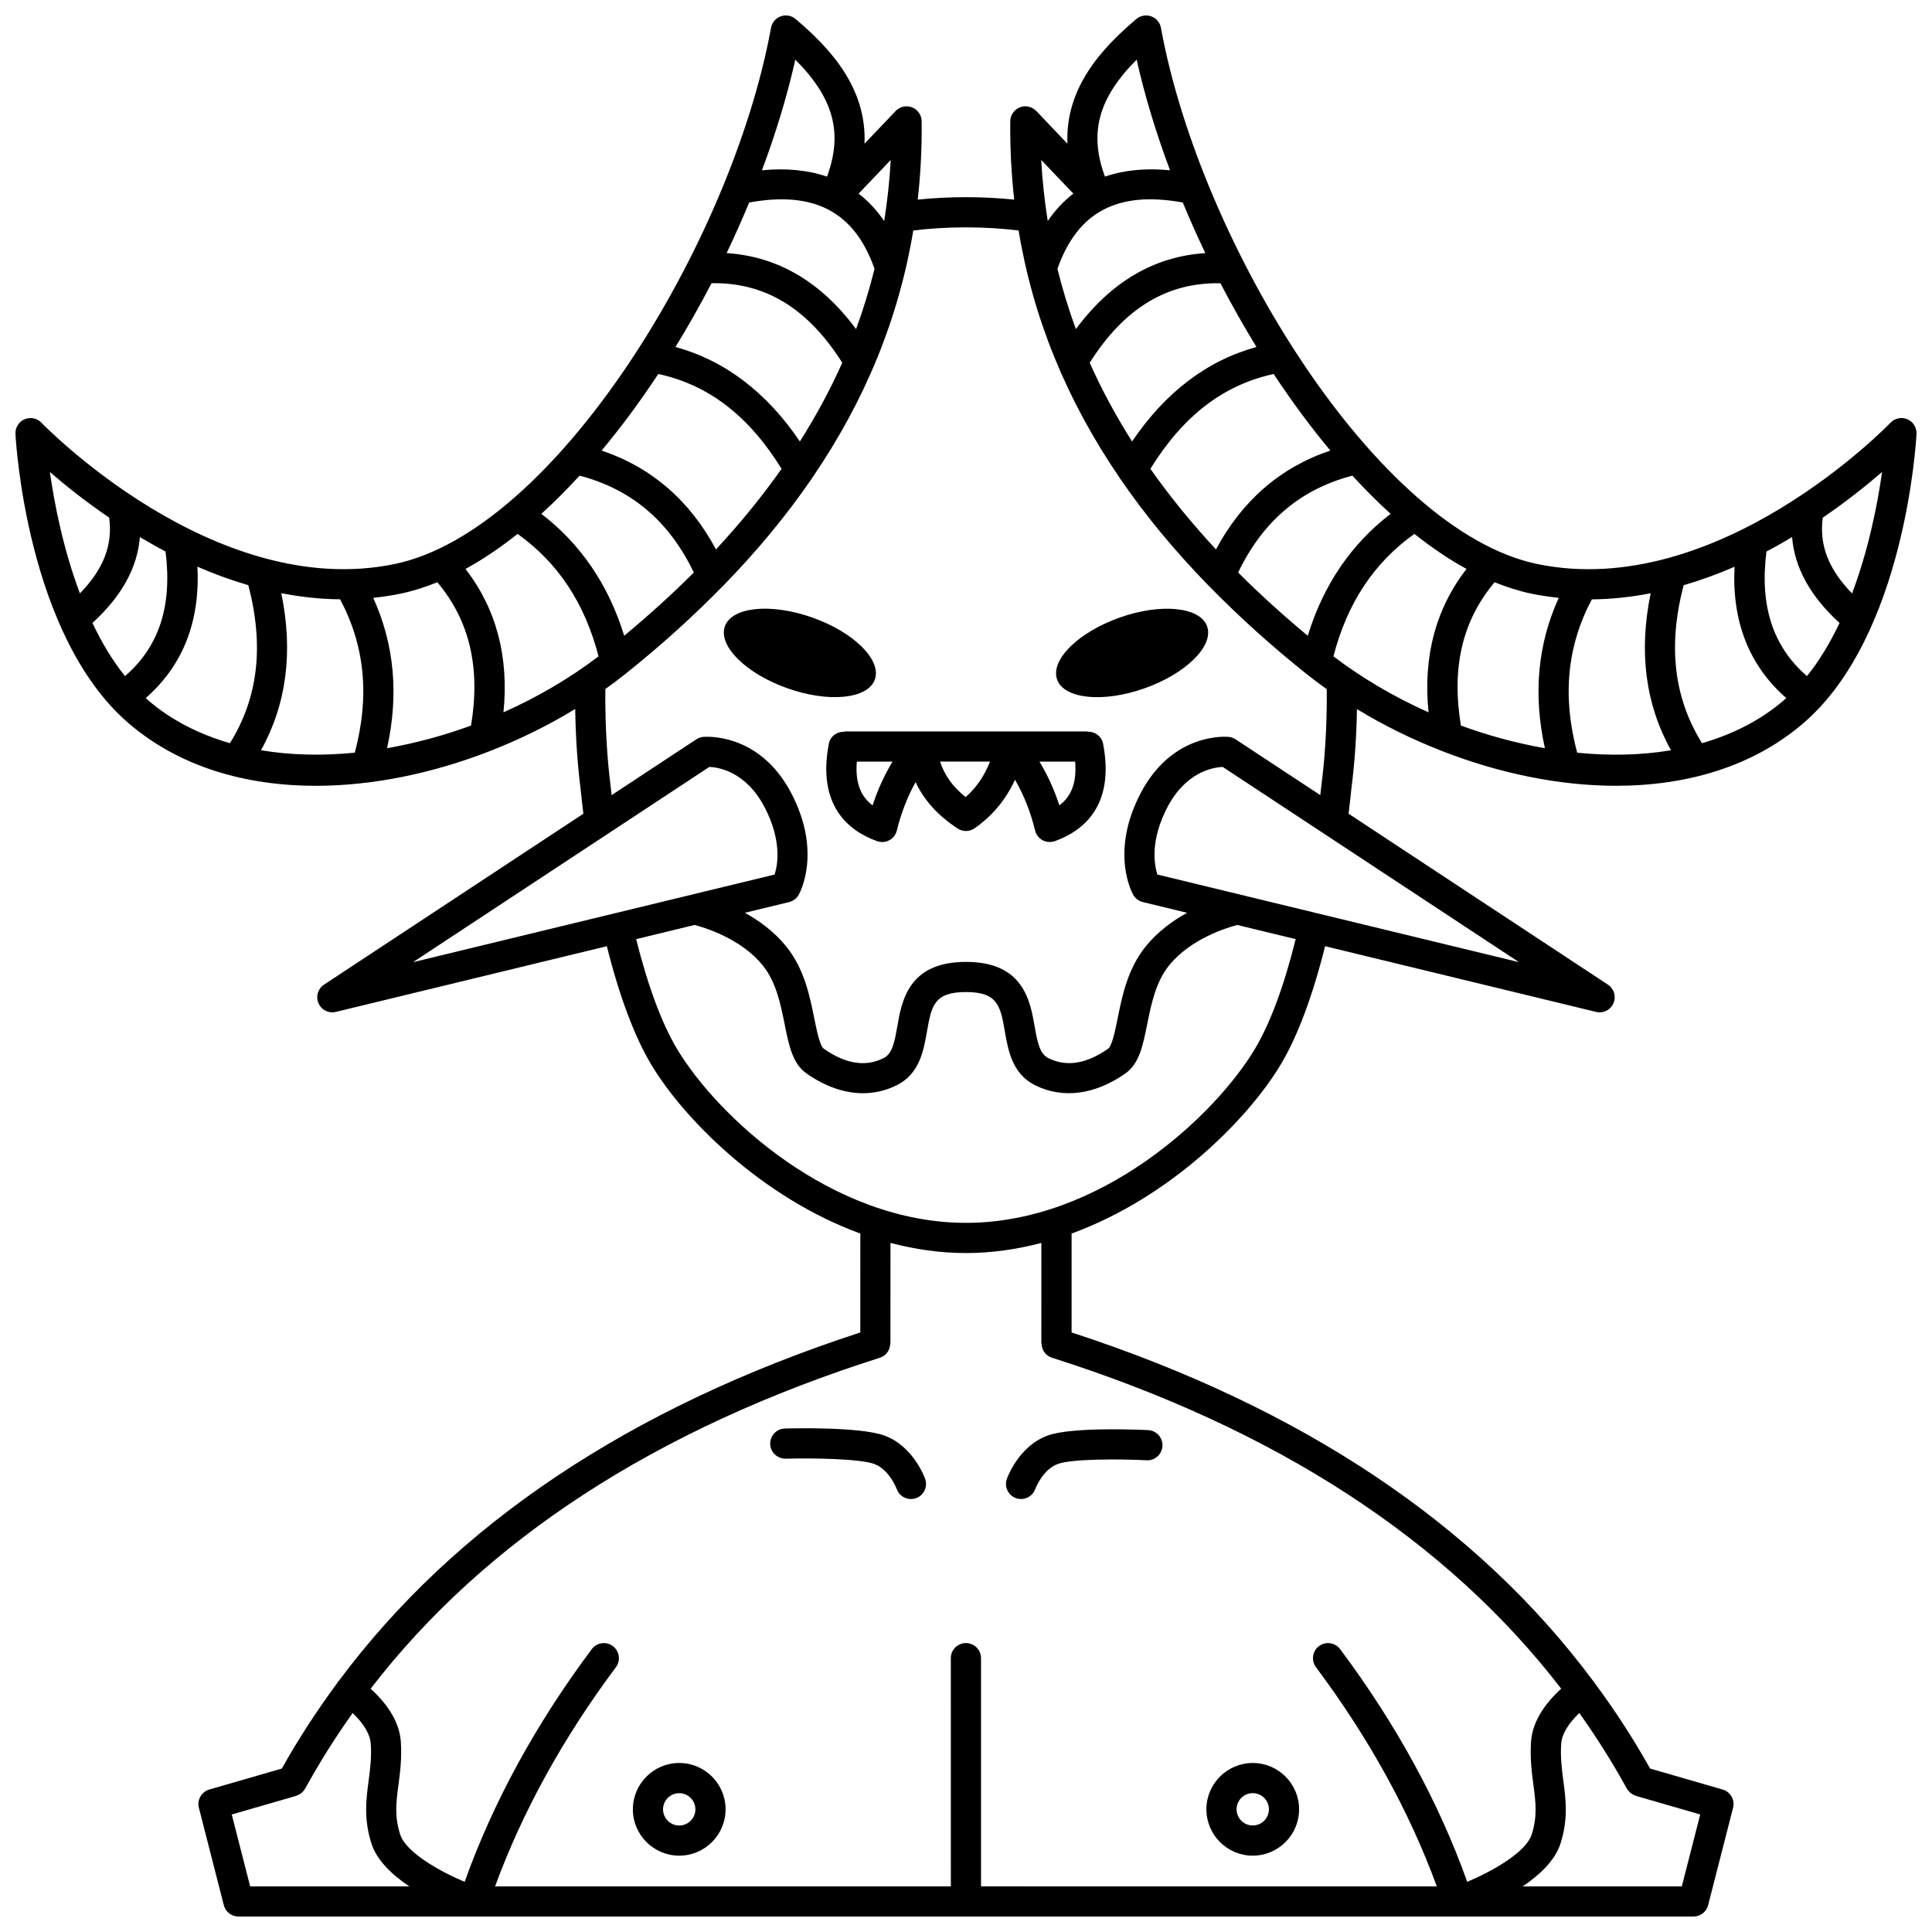 <?xml version="1.0" encoding="UTF-8"?>
<!-- Uploaded to: ICON Repo, www.svgrepo.com, Generator: ICON Repo Mixer Tools -->
<svg width="800px" height="800px" version="1.1" viewBox="144 144 512 512" xmlns="http://www.w3.org/2000/svg">
 <defs>
  <clipPath id="a">
   <path d="m148.09 148.09h503.81v503.81h-503.81z"/>
  </clipPath>
 </defs>
 <path d="m375.85 324.07c1.836-5.176-5.578-12.52-16.555-16.41-10.977-3.891-21.359-2.852-23.195 2.324-1.836 5.176 5.578 12.52 16.555 16.41 10.973 3.891 21.363 2.852 23.195-2.324z"/>
 <path d="m440.7 307.67c-10.977 3.891-18.391 11.238-16.555 16.41 1.836 5.176 12.219 6.215 23.195 2.324 10.977-3.891 18.391-11.238 16.555-16.41-1.832-5.176-12.219-6.215-23.195-2.324z"/>
 <path d="m432.38 337.92c-0.137-0.016-0.258-0.078-0.395-0.078h-63.98c-0.141 0-0.262 0.062-0.395 0.078-1.891-0.004-3.59 1.242-3.957 3.168-3.148 16.43 5.219 23.113 12.785 25.828 0.441 0.156 0.895 0.234 1.352 0.234 0.656 0 1.309-0.16 1.898-0.48 1-0.539 1.723-1.477 1.988-2.578 1.16-4.777 2.859-9.027 4.965-12.828 2.231 4.789 5.957 8.914 11.164 12.312 0.664 0.434 1.43 0.648 2.188 0.648 0.801 0 1.598-0.238 2.289-0.719 4.731-3.297 8.293-7.621 10.711-12.863 2.277 3.945 4.098 8.406 5.316 13.445 0.266 1.098 0.988 2.039 1.988 2.578 0.586 0.32 1.242 0.48 1.898 0.48 0.457 0 0.91-0.078 1.352-0.234 7.574-2.715 15.934-9.398 12.785-25.828-0.367-1.922-2.066-3.168-3.953-3.164zm-57.125 19.496c-2.699-1.973-4.707-5.324-4.188-11.578h9.457c-2.113 3.512-3.906 7.348-5.269 11.578zm24.645-2.18c-3.391-2.699-5.606-5.816-6.766-9.406h13.223c-1.465 3.754-3.578 6.883-6.457 9.406zm24.836 2.18c-1.363-4.231-3.156-8.07-5.266-11.578h9.457c0.516 6.254-1.492 9.609-4.191 11.578z"/>
 <g clip-path="url(#a)">
  <path d="m649.48 255.11c-1.539-0.664-3.32-0.293-4.477 0.914-0.449 0.473-45.66 47.312-93.539 37.461-42.5-8.742-89.348-84.891-99.805-142.11-0.25-1.402-1.242-2.566-2.582-3.047-1.348-0.477-2.84-0.211-3.93 0.711-9.316 7.879-18.875 18.336-18.266 33.043l-8.254-8.664c-1.121-1.18-2.856-1.559-4.359-0.965-1.516 0.598-2.519 2.055-2.535 3.68-0.07 7.051 0.277 13.965 1.043 20.77-8.363-0.867-17.211-0.863-25.57 0 0.77-6.801 1.117-13.723 1.043-20.77-0.016-1.625-1.02-3.082-2.535-3.68-1.504-0.59-3.238-0.215-4.359 0.965l-8.25 8.664c0.609-14.707-8.949-25.168-18.266-33.043-1.09-0.918-2.582-1.188-3.93-0.711-1.34 0.48-2.328 1.645-2.582 3.047-10.457 57.219-57.305 133.36-99.801 142.11-47.789 9.824-93.09-36.988-93.539-37.461-1.16-1.215-2.945-1.57-4.477-0.914-1.535 0.66-2.5 2.211-2.414 3.879 0.113 2.172 3.082 53.449 29.887 76.59 13.5 11.66 31.109 16.668 49.738 16.668 15.188 0 31.035-3.356 45.898-9.125 0.098-0.031 0.188-0.07 0.285-0.113 7.879-3.074 15.473-6.809 22.531-11.125 0.113 7.398 0.59 14.582 1.418 21.109v0.004c0.223 2.246 0.484 4.445 0.746 6.644l-68.73 45.297c-1.625 1.07-2.246 3.152-1.469 4.93 0.645 1.488 2.102 2.406 3.668 2.406 0.312 0 0.629-0.035 0.941-0.113l71.812-17.41c3.281 13.156 7.316 23.961 11.77 31.379 8.668 14.445 29.27 35.227 55.406 44.77l-0.008 26.211c-61.059 19.887-107.41 50.922-138.27 92.438-0.055 0.062-0.137 0.098-0.188 0.168-0.055 0.07-0.062 0.16-0.113 0.234-5.375 7.266-10.309 14.832-14.727 22.73l-19.223 5.562c-2.078 0.602-3.297 2.742-2.762 4.836l6.606 25.812c0.453 1.766 2.047 3.008 3.875 3.008h385.61c1.828 0 3.418-1.238 3.875-3.008l6.606-25.812c0.535-2.09-0.688-4.234-2.762-4.836l-19.223-5.562c-4.422-7.902-9.352-15.461-14.723-22.723-0.051-0.074-0.059-0.168-0.117-0.242-0.051-0.07-0.137-0.105-0.191-0.172-30.859-41.512-77.219-72.543-138.28-92.43v-26.211c26.137-9.543 46.742-30.324 55.41-44.77 4.453-7.418 8.488-18.227 11.77-31.379l71.812 17.41c0.312 0.078 0.629 0.113 0.941 0.113 1.562 0 3.023-0.914 3.668-2.406 0.777-1.781 0.156-3.863-1.469-4.93l-68.727-45.297c0.266-2.238 0.531-4.477 0.758-6.766v-0.008c0.84-6.469 1.336-13.598 1.461-20.953 7.047 4.297 14.625 8.023 22.484 11.09 0.094 0.039 0.18 0.074 0.277 0.109 14.863 5.769 30.715 9.125 45.902 9.125 18.625 0 36.238-5.012 49.738-16.668 26.801-23.145 29.773-74.418 29.887-76.59 0.086-1.672-0.879-3.219-2.414-3.883zm-26.609 68.066c-9.047-7.793-12.574-18.652-10.742-33.02 2.356-1.234 4.606-2.516 6.793-3.82 0.645 8.133 4.887 15.746 12.578 22.758-2.398 5.051-5.238 9.863-8.629 14.082zm-65.789-20.738c-5.598 12.285-6.816 25.641-3.668 39.848-7.484-1.32-14.973-3.332-22.254-6.004-2.555-15.367 0.383-27.844 8.93-37.984 3.258 1.316 6.516 2.363 9.762 3.031 2.426 0.496 4.836 0.852 7.231 1.109zm-59.711 15.496c3.668-14.109 10.711-24.77 21.453-32.449 4.555 3.617 9.168 6.754 13.816 9.285-8.141 10.508-11.551 23.23-10.062 38.004-9.098-4.059-17.641-9.078-25.207-14.84zm15.156-37.762c-10.422 7.984-17.793 18.805-21.961 32.305-6.609-5.496-12.773-11.078-18.445-16.758 6.551-13.613 16.492-22.047 30.273-25.672 3.32 3.613 6.699 7.016 10.133 10.125zm-63.66-11.93c8.637-14.008 19.367-22.258 32.668-25.129 4.75 7.191 9.781 14.016 15.02 20.289-13.219 4.441-23.367 13.238-30.309 26.195-6.481-6.977-12.27-14.09-17.379-21.355zm-16.082-28.109c9.113-14.441 20.508-21.352 34.645-21.07 2.996 5.762 6.188 11.406 9.547 16.891-13.09 3.59-24.141 11.996-32.969 25.039-4.309-6.82-8.07-13.766-11.223-20.859zm24.664-42.469c1.863 4.496 3.852 8.973 5.977 13.406-13.555 0.887-25.043 7.637-34.297 20.133-1.941-5.242-3.559-10.562-4.898-15.961 5.312-15.098 15.926-20.738 33.219-17.578zm-12.227-37.855c2.141 9.547 5.144 19.426 8.848 29.32-6.453-0.637-12.211-0.062-17.242 1.676-4.254-11.465-1.832-20.75 8.395-30.996zm-16.781 35.504c-2.559 1.973-4.82 4.391-6.777 7.258-0.84-5.32-1.445-10.707-1.727-16.184zm-94.699 94.281c-6.941-12.953-17.09-21.746-30.309-26.195 5.242-6.273 10.273-13.094 15.02-20.289 13.305 2.871 24.031 11.121 32.668 25.129-5.109 7.269-10.902 14.383-17.379 21.355zm22.234-28.605c-8.828-13.043-19.875-21.449-32.969-25.039 3.363-5.477 6.559-11.129 9.551-16.891 14.129-0.297 25.527 6.625 34.645 21.07-3.156 7.098-6.91 14.043-11.227 20.859zm14.883-29.789c-9.254-12.496-20.738-19.246-34.297-20.133 2.125-4.434 4.113-8.914 5.977-13.402 17.281-3.148 27.906 2.473 33.219 17.574-1.34 5.398-2.953 10.719-4.898 15.961zm9.188-44.809c-0.285 5.477-0.887 10.863-1.727 16.184-1.957-2.867-4.219-5.285-6.777-7.258zm-25.281-26.582c10.227 10.242 12.648 19.531 8.395 31-5.031-1.738-10.789-2.312-17.242-1.676 3.703-9.902 6.703-19.777 8.848-29.324zm-57.172 110.24c13.777 3.621 23.723 12.055 30.273 25.672-5.668 5.68-11.836 11.254-18.445 16.758-4.168-13.504-11.539-24.32-21.961-32.305 3.434-3.109 6.812-6.512 10.133-10.125zm-16.426 15.438c10.734 7.676 17.785 18.336 21.453 32.449-7.566 5.762-16.109 10.781-25.199 14.84 1.484-14.77-1.926-27.488-10.062-38 4.637-2.539 9.254-5.672 13.809-9.289zm-31.035 15.84c3.246-0.668 6.504-1.711 9.762-3.031 8.543 10.145 11.484 22.621 8.934 37.98-7.281 2.676-14.77 4.688-22.254 6.004 3.148-14.207 1.926-27.562-3.672-39.848 2.398-0.25 4.809-0.609 7.231-1.105zm-73.012 21.848c-3.391-4.219-6.231-9.031-8.625-14.082 7.691-7.012 11.93-14.629 12.574-22.762 2.188 1.301 4.438 2.578 6.793 3.809 1.832 14.375-1.691 25.238-10.742 33.035zm-4.195-42.004c0.996 7.184-1.492 13.695-7.754 20.078-4.438-11.793-6.781-23.883-7.957-32.172 3.984 3.461 9.324 7.746 15.711 12.094zm9.703 47.812c9.801-8.586 14.434-20.219 13.688-34.805 4.305 1.879 8.816 3.535 13.492 4.902 4.211 16.105 2.606 29.855-4.875 41.871-8.082-2.352-15.488-6.035-21.723-11.414-0.207-0.176-0.387-0.379-0.582-0.555zm30.535 13.832c6.785-12.211 8.582-26.16 5.375-41.617 5.066 0.988 10.273 1.578 15.594 1.625 6.586 12.406 7.863 25.758 3.887 40.641-8.551 0.859-16.934 0.688-24.855-0.648zm118.82 4.422c2.445 0.098 9.68 1.227 14.617 10.641 4.609 8.801 3.539 15.18 2.68 17.883l-42.398 10.277h-0.012c-0.004 0-0.008 0.004-0.012 0.004l-53.414 12.945zm-126.57 277.62 17.043-4.926c0.043-0.012 0.074-0.047 0.121-0.062 0.395-0.129 0.758-0.328 1.098-0.57 0.105-0.074 0.207-0.148 0.305-0.234 0.32-0.281 0.605-0.605 0.828-0.988 0.012-0.023 0.031-0.039 0.047-0.062 3.809-6.938 8.023-13.613 12.594-20.051 2.949 2.82 4.633 5.629 4.801 8.121 0.25 3.629-0.148 6.652-0.57 9.852-0.652 4.945-1.324 10.062 0.75 16.602 1.422 4.492 5.516 8.328 10.035 11.379l-42.172-0.004zm384.28 19.055h-42.176c4.523-3.051 8.613-6.887 10.035-11.379 2.074-6.543 1.402-11.656 0.75-16.602-0.418-3.199-0.82-6.223-0.57-9.852 0.168-2.492 1.852-5.301 4.801-8.121 4.57 6.438 8.789 13.109 12.598 20.051 0.012 0.023 0.031 0.039 0.047 0.062 0.223 0.387 0.508 0.707 0.828 0.988 0.098 0.09 0.199 0.16 0.305 0.234 0.34 0.246 0.703 0.445 1.098 0.57 0.043 0.016 0.074 0.047 0.121 0.062l17.043 4.926zm-169.67-143.92c0 1.695 1.031 3.269 2.731 3.809 59.41 18.875 104.64 48.328 134.98 87.715-4.902 4.457-7.664 9.246-7.992 14.016-0.301 4.43 0.191 8.156 0.621 11.445 0.613 4.633 1.09 8.297-0.441 13.145-1.484 4.68-10.152 9.652-17.094 12.582-7.496-20.996-18.781-41.723-33.68-61.664-1.32-1.762-3.828-2.137-5.594-0.809-1.766 1.32-2.133 3.828-0.809 5.594 14.066 18.832 24.789 38.348 32.023 58.086l-120.79-0.004v-60.48c0-2.211-1.789-4-4-4-2.211 0-4 1.789-4 4l0.004 60.488h-120.79c7.234-19.738 17.961-39.254 32.023-58.086 1.324-1.766 0.961-4.273-0.809-5.594-1.766-1.328-4.273-0.957-5.594 0.809-14.898 19.945-26.184 40.672-33.68 61.664-6.941-2.93-15.609-7.906-17.094-12.582-1.535-4.848-1.055-8.508-0.441-13.145 0.43-3.285 0.918-7.012 0.621-11.445-0.328-4.769-3.094-9.555-7.996-14.016 30.336-39.387 75.562-68.832 134.96-87.711 1.699-0.539 2.731-2.113 2.731-3.809h0.055l0.016-26.617c6.426 1.684 13.105 2.684 19.992 2.684 6.887 0 13.566-0.996 19.992-2.68l-0.008 26.609h0.051zm56.508-77.965c-10.68 17.801-40.91 46.039-76.543 46.039-35.633 0-65.863-28.242-76.543-46.043-4.051-6.75-7.777-16.785-10.859-29.148l15.484-3.754c2.793 0.727 12.379 3.656 18.094 10.754 3.531 4.387 4.727 10.324 5.773 15.566 1.125 5.602 2.094 10.441 5.773 13.02 4.961 3.484 10.082 5.25 14.984 5.25 3.109 0 6.137-0.711 8.992-2.137 6.008-3.008 7.094-9.211 7.965-14.199 1.184-6.754 1.832-10.477 10.324-10.477s9.141 3.723 10.324 10.477c0.871 4.984 1.957 11.191 7.965 14.199 7.356 3.676 15.871 2.582 23.98-3.109 3.68-2.578 4.648-7.414 5.773-13.02 1.051-5.242 2.246-11.18 5.769-15.566 5.719-7.098 15.301-10.027 18.098-10.754l15.484 3.754c-3.062 12.363-6.789 22.402-10.84 29.148zm16.594-35.988c-0.004 0-0.004-0.004-0.008-0.004h-0.008l-42.395-10.277c-0.867-2.731-1.922-9.098 2.676-17.879 4.91-9.359 12.133-10.527 14.629-10.641l78.527 51.742zm1.074-34.051c-0.004 0.02 0.008 0.039 0.004 0.059-0.004 0.023-0.016 0.039-0.02 0.062-0.09 0.879-0.199 1.734-0.293 2.606l-22.453-14.793c-0.539-0.355-1.16-0.578-1.809-0.641-0.586-0.059-14.859-1.277-23.332 14.887-8.242 15.719-2.231 26.539-1.969 26.988 0.547 0.949 1.461 1.637 2.527 1.895l11.727 2.844c-3.797 2.094-7.809 5.004-11.008 8.969-4.754 5.91-6.215 13.172-7.387 19.004-0.621 3.082-1.469 7.305-2.527 8.051-5.758 4.031-11.078 4.875-15.809 2.504-2.281-1.145-2.879-3.945-3.66-8.422-1.191-6.805-2.988-17.094-18.199-17.094-15.219 0-17.012 10.285-18.199 17.094-0.785 4.477-1.379 7.277-3.668 8.422-4.746 2.383-10.066 1.531-15.809-2.504-1.059-0.742-1.906-4.965-2.527-8.051-1.172-5.832-2.629-13.094-7.391-19.004-3.195-3.965-7.207-6.879-11.004-8.969l11.727-2.844c1.066-0.258 1.98-0.945 2.527-1.895 0.262-0.453 6.269-11.273-1.969-26.992-8.465-16.141-22.742-14.926-23.332-14.883-0.648 0.062-1.266 0.285-1.809 0.641l-22.453 14.793c-0.094-0.875-0.207-1.727-0.293-2.606 0-0.02-0.012-0.031-0.016-0.051s0.008-0.039 0.004-0.059c-0.691-5.473-1.461-14.238-1.363-25.402 1.73-1.238 3.434-2.504 5.074-3.809 0.004-0.004 0.008-0.004 0.012-0.008 0.051-0.039 0.109-0.078 0.16-0.125 9.426-7.527 17.941-15.227 25.648-23.094 0.164-0.145 0.316-0.285 0.453-0.449 8.902-9.133 16.645-18.504 23.258-28.137 0.109-0.133 0.188-0.277 0.277-0.418 14.031-20.551 22.902-42.305 26.727-65.477 9.02-1.109 18.879-1.113 27.914 0 3.824 23.172 12.695 44.922 26.727 65.48 0.094 0.145 0.168 0.289 0.277 0.418 6.613 9.633 14.359 19.008 23.258 28.137 0.137 0.164 0.289 0.305 0.453 0.449 7.711 7.867 16.223 15.57 25.648 23.094 0.051 0.039 0.109 0.078 0.16 0.125 0.004 0.004 0.008 0.004 0.012 0.008 1.66 1.32 3.383 2.598 5.133 3.852 0.09 11.152-0.703 19.895-1.41 25.344zm67.77-8.516c-3.977-14.883-2.703-28.23 3.883-40.637 5.32-0.039 10.527-0.633 15.594-1.617-3.203 15.445-1.406 29.395 5.379 41.605-7.926 1.336-16.309 1.504-24.855 0.648zm33.09-2.519c-7.481-12.016-9.09-25.762-4.883-41.859 4.676-1.367 9.184-3.023 13.496-4.902-0.742 14.578 3.891 26.215 13.688 34.789-0.199 0.176-0.379 0.375-0.578 0.551-6.234 5.387-13.648 9.07-21.723 11.422zm39.758-39.695c-6.266-6.383-8.754-12.891-7.762-20.082 6.391-4.356 11.727-8.645 15.715-12.105-1.172 8.293-3.508 20.391-7.953 32.188z"/>
 </g>
 <path d="m378.3 524.41c-6.527-2.324-24.312-1.895-26.305-1.836-2.207 0.062-3.945 1.906-3.887 4.109 0.066 2.211 1.902 3.887 4.109 3.887 6.996-0.203 19.535 0 23.395 1.371 4.059 1.449 5.981 6.543 6.035 6.672 0.582 1.633 2.121 2.652 3.762 2.652 0.441 0 0.891-0.074 1.328-0.227 2.082-0.734 3.18-3.019 2.441-5.098-0.121-0.359-3.168-8.781-10.879-11.531z"/>
 <path d="m410.82 535.94c-0.73 2.074 0.355 4.34 2.422 5.082 0.445 0.16 0.898 0.234 1.344 0.234 1.637 0 3.176-1.016 3.766-2.637 0.02-0.055 1.941-5.219 6.035-6.672 3.828-1.367 16.434-1.316 23.48-0.961 2.184 0.137 4.082-1.586 4.195-3.793 0.109-2.207-1.586-4.082-3.793-4.195-2.019-0.098-19.996-0.922-26.566 1.414-7.711 2.746-10.754 11.168-10.883 11.527z"/>
 <path d="m475.99 635.77c6.773 0 12.285-5.512 12.285-12.285 0-6.769-5.512-12.277-12.285-12.277-6.773 0-12.285 5.512-12.285 12.277 0 6.773 5.512 12.285 12.285 12.285zm0-16.566c2.363 0 4.285 1.918 4.285 4.281s-1.922 4.285-4.285 4.285-4.285-1.922-4.285-4.285c-0.004-2.363 1.922-4.281 4.285-4.281z"/>
 <path d="m324 611.21c-6.773 0-12.285 5.512-12.285 12.277 0 6.773 5.512 12.285 12.285 12.285 6.773 0 12.285-5.512 12.285-12.285 0.004-6.766-5.504-12.277-12.285-12.277zm0 16.566c-2.363 0-4.285-1.922-4.285-4.285s1.922-4.281 4.285-4.281c2.363 0 4.285 1.918 4.285 4.281 0.004 2.363-1.922 4.285-4.285 4.285z"/>
</svg>